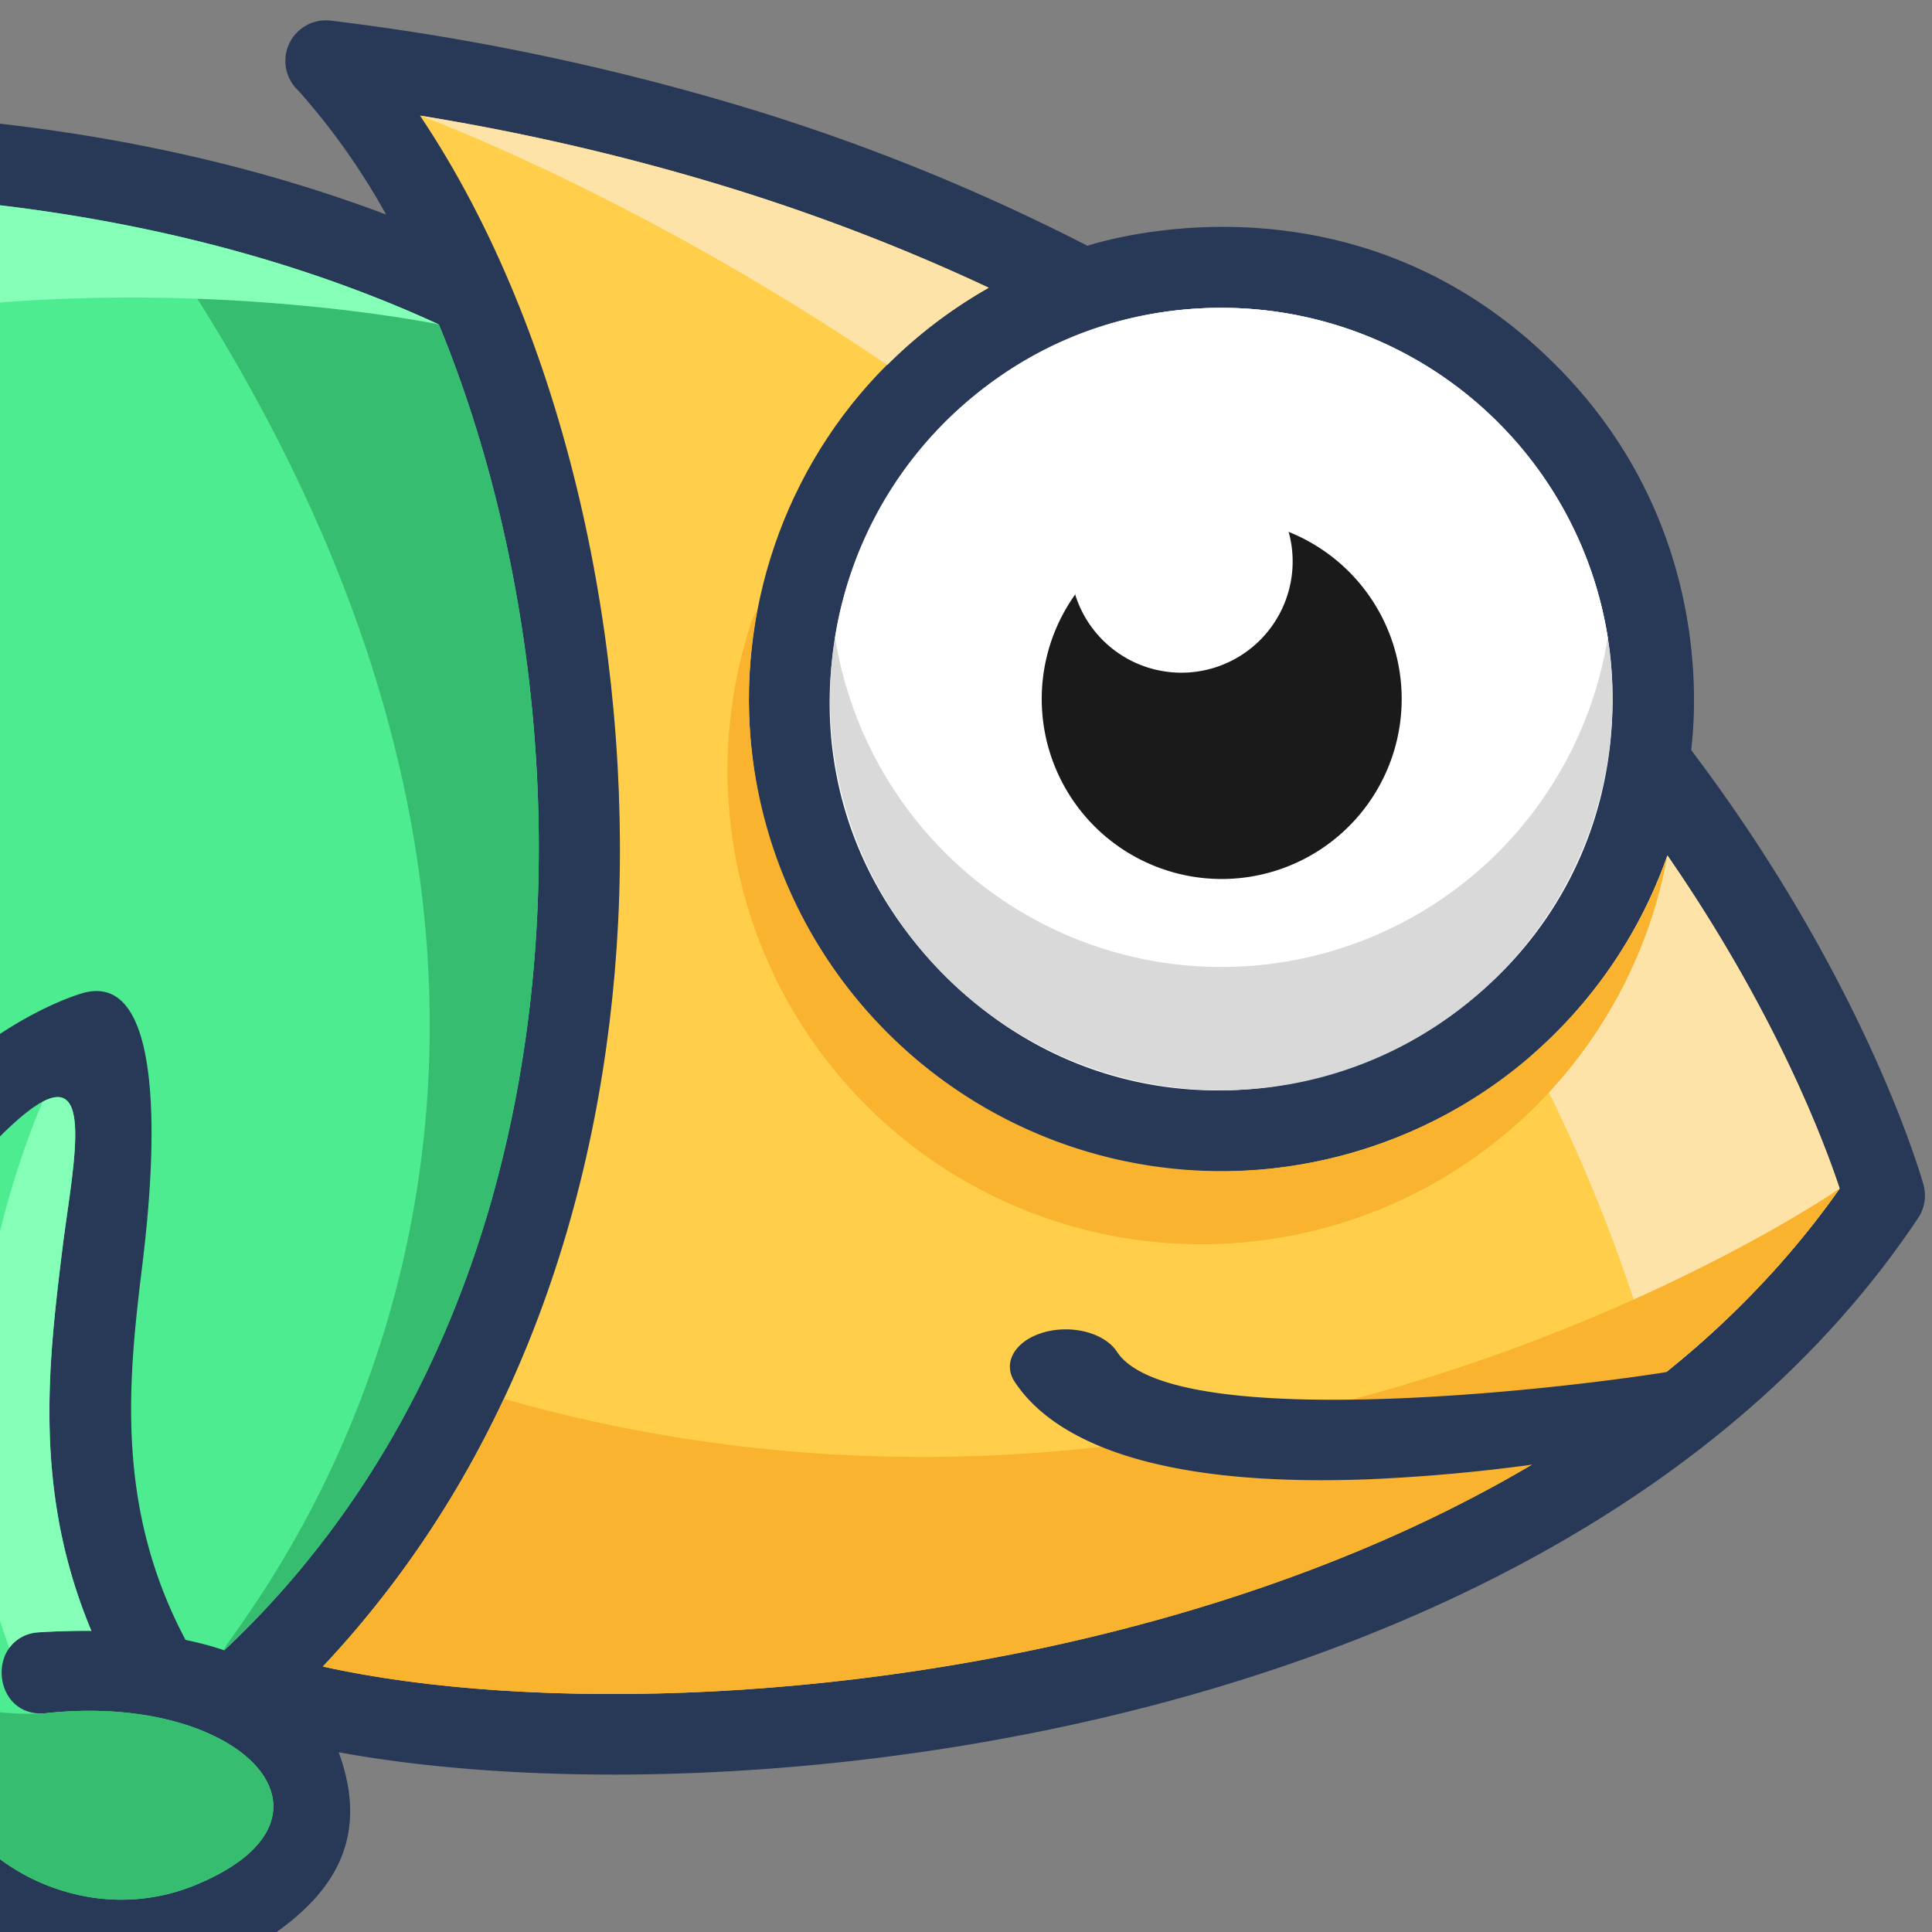 <svg id="Layer_1" data-name="Layer 1" xmlns="http://www.w3.org/2000/svg" viewBox="0 0 571.69 571.69"><rect x="0" y="0" width="571.69" height="571.69" fill="#808080" stroke="none"/><defs><style>.cls-1{fill:#283857;}.cls-2{fill:#fff;}.cls-3{fill:#ffcf4b;}.cls-4{fill:#4eec91;}.cls-5{fill:#85ffb8;}.cls-6{fill:#37bd6f;}.cls-7{fill:#d9d9d9;fill-rule:evenodd;}.cls-8{fill:#fde3a7;}.cls-9{fill:#1a1a1a;}.cls-10{fill:#f9b32f;}</style></defs><path class="cls-1" d="M569,350c-1.73-6-18.91-62.38-68.53-128-.26-.94,10.55-63.3-40.14-114C398.73,46.39,322,72.74,321.76,72.72A605.71,605.71,0,0,0,219,31.33,729.25,729.25,0,0,0,98,6.12a12,12,0,0,0-9.64,20.77,204.3,204.3,0,0,1,25.89,36.59c-119.87-45.19-269.58-37.92-404,6.08C-435.91,117.4-575.25,209.56-647,346.71c-79.72,152.4-60.43,283.36,6.75,370.07,31.61,73.76,106,125.57,192.69,125.57,114,0,206.6-89.54,208.81-200.8H473.79a34.55,34.55,0,0,0,24.47-10.16l0,0a34.47,34.47,0,0,0,0-48.9l0,0a34.52,34.52,0,0,0-24.44-10.19H81c17.38-12.16,28.58-28.2,19.22-53.8,65.09,11.92,165.81,9,260.25-19.3,82.31-24.69,160.35-68.64,207.16-138.85A12,12,0,0,0,569,350ZM-398.28,689.56c-18.65-9.23-27.05-28.67-24.91-48H-321c16.83,4.29-1.68,70-36.12,85.34-68.46,35.79-151.87-5.57-157.1-85.34h25.1c6.09,41.63,43.81,67.55,85,71C-391.37,713.65-385.36,696-398.28,689.56ZM-265.54,572.3c-51.26-67.23-155.89-71.76-205.56,0h-28.7a132.24,132.24,0,0,1,8.63-14.41c25.5-37,72.93-65.64,146.61-68.76,8.93.05,16.5-.42,26.2,2.24,12.9,44.83,44.74,71.37,83.18,80.92Zm94.48,0c43.57-11.48,56.17-52.63,34.56-80.82l67.59-2.07q4.89-.24,9.74-.52c6.87,37,23.33,66.59,49.09,83.41Z"/><path class="cls-2" d="M443.27,125a115.35,115.35,0,0,0-81.84-33.9C260.1,91.09,205.92,215,279.58,288.68c72.73,72.73,197.59,20.95,197.59-81.85A115.35,115.35,0,0,0,443.27,125"/><path class="cls-3" d="M493.41,253.12c-33.87,96.54-157.77,125.67-230.85,52.58-65.53-65.52-50.16-175.14,30-220.58C240.52,60.69,183.94,44,124.28,34.21,167.75,99,187,192,182.91,272.9c-4,78.87-29.72,159-87.37,220.24,60.64,13.48,162.24,11.73,258-17,75.68-22.69,147.23-62.25,190.82-124.44-4.48-13.55-18.89-52.13-51-98.59"/><path class="cls-4" d="M27.05,482.61c-17.33-41.38-12.71-79.28-8.67-112.43h0C22,340.89,31.44,302.56-4,340.43c-26.39,28.16-41.18,75.64-32.87,135.67,5.71,41.18,25.05,77.07,60.46,84.7a57.58,57.58,0,0,0,32.93-2.49C107.22,538.49,72,500.38,13.06,507c-15.77.94-17.22-23-1.41-24,5.45-.33,10.57-.47,15.4-.42"/><path class="cls-5" d="M27.05,482.61c-17.33-41.38-12.71-79.28-8.67-112.43h0C21.22,347,27.76,318.05,12.66,326c-.13.27-38.54,84.84-9.9,161.64h0A11.31,11.31,0,0,1,11.65,483c5.45-.33,10.57-.47,15.4-.42"/><path class="cls-6" d="M-36.6,478.27c6.08,40.27,25.36,75,60.14,82.53a57.58,57.58,0,0,0,32.93-2.49C107.22,538.49,72,500.38,13.06,507c-42.92,2.06-49-25.2-49.66-28.75"/><path class="cls-4" d="M-212.73,73.35c52.11,31.34,155,116.26,160.92,300.43,23.53-65.11,75.88-79.79,76.07-79.85,28.74-8.56,19.46,66.65,18,79.17h0C38.22,406.39,33.51,445,54.91,485.27a95.36,95.36,0,0,1,11.46,3.06C127.24,431.1,155.25,351.37,159,270c2.89-62.73-8.74-124.54-29.12-173.94C126,94.21,122,92.48,118,90.8,23,51.19-96,47.43-212.73,73.35"/><path class="cls-7" d="M443.27,125A115.93,115.93,0,0,0,326.92,96.32a12.29,12.29,0,0,1-4.36,1.46A115.77,115.77,0,1,0,443.27,125"/><path class="cls-2" d="M443.27,125A115.93,115.93,0,0,0,326.92,96.32a12.29,12.29,0,0,1-4.36,1.46,115.9,115.9,0,0,0-75.45,90.83,115.76,115.76,0,0,0,228.63,0A115.42,115.42,0,0,0,443.27,125"/><path class="cls-8" d="M262.56,108a140.39,140.39,0,0,1,30-22.84A592.6,592.6,0,0,0,212,54.37a687.27,687.27,0,0,0-87.7-20.16S187.8,57.31,262.56,108M493.41,253.12A140,140,0,0,1,460.3,305.7q-3.57,3.57-7.39,6.88A478.23,478.23,0,0,1,490.51,408h0a267.66,267.66,0,0,0,53.85-56.31C539.89,338.16,525.48,299.58,493.41,253.12Z"/><path class="cls-9" d="M345.56,156a5.65,5.65,0,0,1-2,.68A53.27,53.27,0,0,0,361.43,260.1h0A53.27,53.27,0,1,0,345.56,156"/><path class="cls-2" d="M344.9,153.51a5.65,5.65,0,0,1-2,.68,61.82,61.82,0,0,0-21.19,13.69c-2.07,2.06-2.14,3.8-3.57,8a32.92,32.92,0,0,0,63.19-18.46c-4.2-4.72-11.86-5.52-18.88-5.52-5.53,0-12.5.08-17.51,1.64"/><path class="cls-10" d="M493.41,253.12a139.87,139.87,0,0,1-269.34-72.58,16.85,16.85,0,0,0-2.12,4.72,140.2,140.2,0,1,0,271.46,67.86"/><path class="cls-10" d="M149.1,413.93a303.09,303.09,0,0,1-53.56,79.21c60.64,13.48,162.24,11.73,258-17,75.68-22.69,147.23-62.25,190.82-124.44,0,0-178.81,123.85-395.27,62.22"/><path class="cls-6" d="M66.37,488.32c34.31-32.25,57.89-71.34,72.73-113.27q1.85-5.21,3.51-10.47l.17-.56c.33-1,.65-2.09,1-3.13l.07-.22v0l.09-.27.76-2.58.51-1.74.39-1.4L146,353l.7-2.54v0l.51-1.9.3-1.15A378.4,378.4,0,0,0,159,270c2.89-62.73-8.74-124.54-29.12-173.94a409.13,409.13,0,0,0-84.7-27.75C218.24,320.61,63,487.19,66.37,488.32"/><path class="cls-5" d="M129.87,96c-96.79-44.45-221-49.67-342.6-22.66a314.25,314.25,0,0,1,69.08,56.79C-27.11,63.41,129.87,96,129.87,96"/><path class="cls-1" d="M391,438c-58.82,0-81.87-15.56-90.78-29.17-3.66-5.59.16-12.1,8.52-14.54s18.11.1,21.77,5.69c16.59,25.35,141.79,10.25,172.19,4.38,8.76-1.7-16.79,5.72-14.25,11.57s-2.49,12-11.25,13.68a530.69,530.69,0,0,1-72.47,8.13Q397.51,438,391,438Z"/></svg>